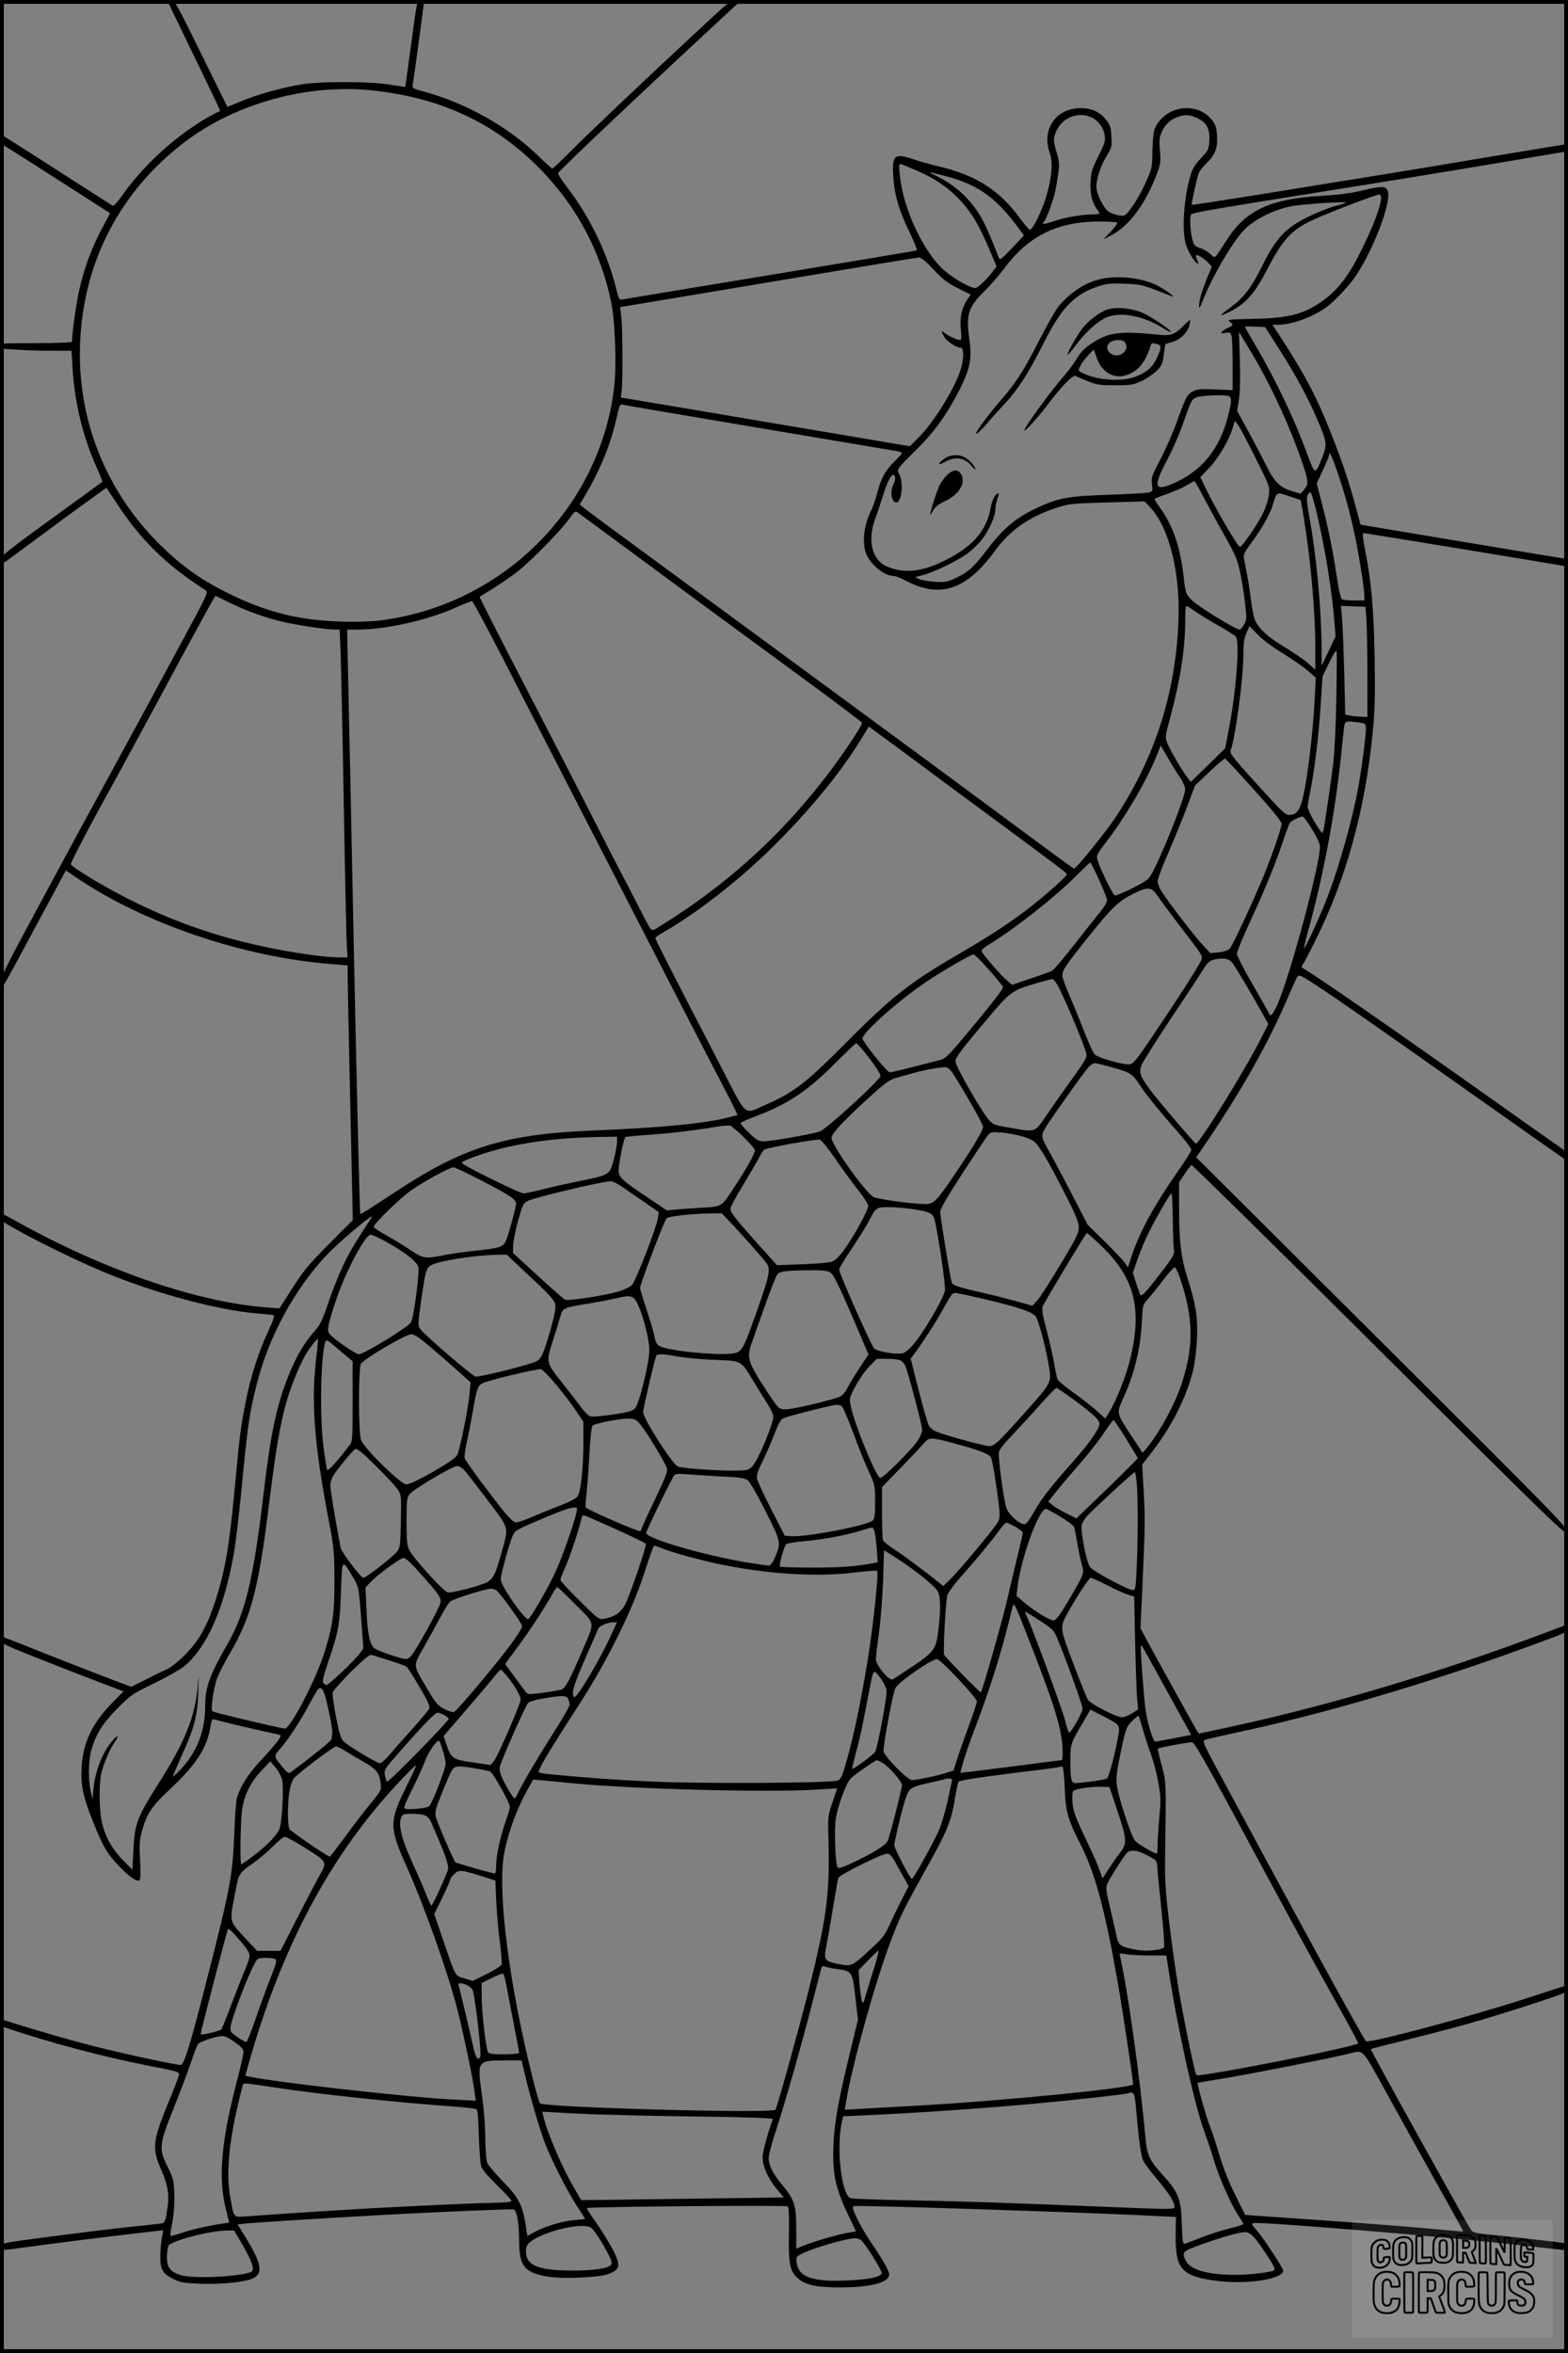 <?xml version="1.0" encoding="UTF-8"?>
<svg xmlns="http://www.w3.org/2000/svg" version="1.0" width="1024pt" height="1536pt" viewBox="0 0 1024 1536" preserveAspectRatio="xMidYMid meet">
  <rect x="0" y="0" width="1024" height="1536" fill="#808080" stroke="none"/>
  <g transform="translate(0.00 0.00) scale(1)">
    <g transform="translate(0,1536) scale(0.1,-0.1)" fill="#000000" stroke="none">
      <path d="M1104 15332 c8 -16 41 -84 74 -153 33 -68 105 -218 161 -333 56 -115 100 -209 99 -210 -230 -109 -483 -328 -641 -553 -28 -41 -55 -70 -61 -66 -6 3 -105 67 -221 141 -212 137 -441 283 -482 308 -12 8 -25 14 -28 14 -12 0 -4 -58 9 -63 8 -3 169 -105 359 -227 l346 -222 -54 -101 c-69 -131 -117 -263 -149 -407 -20 -91 -46 -278 -46 -331 0 -5 -104 -9 -235 -9 -222 0 -235 -1 -235 -18 0 -17 12 -20 113 -25 61 -4 166 -7 233 -7 l121 0 7 -116 c13 -222 68 -448 158 -647 22 -49 38 -90 36 -92 -1 -2 -86 -63 -188 -137 -450 -326 -480 -350 -480 -381 0 -34 -23 -48 235 143 116 86 266 197 335 246 l125 90 73 -110 c132 -201 280 -355 474 -491 47 -33 93 -65 103 -70 16 -10 1 -42 -150 -320 -92 -171 -188 -348 -213 -395 -25 -47 -138 -254 -250 -460 -113 -206 -324 -595 -469 -865 -244 -453 -264 -493 -261 -533 3 -43 5 -40 147 224 80 148 176 326 213 395 l68 127 78 -53 c452 -302 1095 -517 1675 -560 l87 -7 0 -51 c0 -29 7 -403 17 -832 l17 -780 -155 -155 c-132 -133 -166 -174 -239 -288 l-85 -133 -80 6 c-451 33 -1059 241 -1626 556 -58 33 -109 59 -112 59 -4 0 -7 -11 -7 -24 0 -19 18 -33 103 -80 147 -83 400 -206 562 -274 336 -142 758 -256 1025 -277 47 -4 90 -8 97 -10 8 -3 -4 -39 -36 -107 -60 -127 -113 -290 -145 -451 -32 -158 -41 -226 -71 -550 -38 -411 -66 -569 -135 -777 -51 -152 -104 -244 -190 -331 -41 -41 -93 -83 -115 -93 -22 -10 -85 -40 -139 -68 l-99 -49 -126 47 c-69 26 -260 100 -424 165 -164 66 -300 119 -302 119 -3 0 -5 -10 -5 -23 0 -21 23 -33 243 -120 133 -53 315 -124 403 -157 l161 -61 -76 -77 c-127 -129 -189 -258 -198 -418 -7 -115 10 -198 78 -365 65 -160 88 -199 168 -282 68 -71 114 -103 132 -91 7 4 9 46 4 128 -6 98 -4 133 10 185 31 119 63 168 194 290 164 154 236 266 256 404 6 38 11 47 24 43 37 -11 223 -56 316 -76 55 -12 106 -23 113 -26 17 -5 -16 -48 -132 -174 -76 -82 -124 -158 -148 -234 -6 -17 -14 -123 -18 -236 -12 -280 -23 -343 -182 -965 -100 -394 -146 -545 -167 -545 -32 0 -373 73 -561 121 -156 39 -394 108 -598 173 -19 6 -22 4 -22 -17 0 -22 11 -27 148 -70 299 -95 615 -174 930 -233 69 -14 92 -22 92 -33 0 -9 -25 -77 -56 -151 -120 -290 -125 -330 -59 -479 44 -99 53 -167 35 -269 -10 -61 -15 -73 -33 -76 -12 -2 -110 -13 -217 -24 -107 -11 -340 -40 -517 -63 -318 -42 -323 -43 -323 -66 0 -13 5 -23 11 -23 6 0 126 16 267 35 196 27 757 95 786 95 2 0 0 -19 -6 -42 -5 -23 -10 -77 -11 -120 -2 -93 14 -120 89 -157 42 -21 67 -25 175 -29 133 -5 280 10 336 33 73 31 64 93 -36 258 l-59 96 42 5 c40 6 513 35 886 56 397 22 863 41 875 37 21 -9 35 -90 35 -202 0 -167 33 -209 184 -236 101 -17 338 -7 401 17 76 30 80 54 27 159 -24 45 -72 124 -108 175 -36 50 -64 93 -61 96 8 9 1302 20 1312 11 6 -5 9 -73 7 -177 -3 -194 5 -239 52 -286 49 -49 123 -66 275 -66 199 0 314 28 327 77 6 23 -28 85 -129 234 -27 41 -64 106 -83 145 -28 61 -30 72 -16 75 34 7 1567 -43 1979 -65 l122 -6 -1 -122 c-3 -223 41 -268 284 -297 194 -22 418 15 418 69 0 16 -130 214 -171 261 -36 40 -39 46 -21 49 60 9 1246 -89 1726 -143 170 -19 313 -35 317 -35 5 0 9 10 9 23 0 23 -4 24 -192 45 -106 13 -246 28 -310 34 -101 10 -120 14 -132 32 -41 64 -659 1177 -654 1180 2 2 116 31 253 65 321 80 472 123 783 223 233 76 252 84 252 105 0 13 -3 23 -6 23 -4 0 -117 -36 -253 -81 -384 -125 -1043 -301 -1061 -283 -22 24 -444 795 -987 1804 -72 135 -81 156 -65 162 9 4 104 26 211 49 561 119 1265 326 1906 562 249 91 250 91 253 120 l3 25 -153 -58 c-684 -257 -1393 -469 -2036 -609 l-223 -48 -14 21 c-13 22 -236 424 -320 579 l-47 88 11 237 c19 428 20 475 10 654 l-10 177 70 91 c124 160 219 350 262 522 12 49 22 134 26 208 6 143 -7 225 -63 400 -41 129 -54 236 -54 453 l0 169 36 54 c20 30 40 56 45 59 4 3 558 -542 1231 -1212 1152 -1148 1223 -1216 1227 -1188 3 28 -77 110 -1212 1240 l-1215 1210 65 95 c236 349 406 651 533 947 28 67 57 129 63 138 11 14 25 7 122 -56 156 -103 389 -265 1045 -729 316 -223 581 -410 588 -414 8 -5 12 1 12 21 0 23 -11 35 -58 68 -31 21 -210 148 -397 280 -675 479 -1174 825 -1271 881 -15 9 -16 14 -8 25 7 8 44 78 83 157 202 403 328 860 377 1375 13 135 15 237 11 477 -6 318 -20 481 -61 693 -17 89 -20 117 -10 117 10 0 1224 -199 1306 -214 24 -5 28 -2 28 19 0 14 -3 25 -7 26 -5 0 -309 51 -678 112 l-670 112 -31 115 c-42 158 -85 286 -161 480 -93 236 -167 377 -326 623 l-57 87 37 0 c86 0 215 46 307 109 54 36 157 145 201 211 121 183 236 491 207 555 -15 32 -38 32 -167 1 -68 -17 -155 -28 -270 -35 -333 -20 -491 -94 -616 -291 -82 -127 -72 -120 -106 -87 -17 15 -46 32 -66 38 -26 7 -38 17 -46 41 -16 44 -24 160 -13 177 9 13 132 34 872 152 424 67 1091 177 1335 219 127 22 236 40 243 40 6 0 12 11 12 25 0 14 -2 25 -5 25 -3 0 -218 -36 -478 -79 -259 -44 -629 -105 -822 -136 -192 -31 -529 -85 -749 -121 -219 -35 -401 -63 -403 -61 -4 5 33 174 46 208 5 13 26 40 46 59 59 56 78 102 73 180 -3 55 -9 74 -31 104 -100 130 -316 96 -378 -60 -6 -16 -12 -78 -13 -139 -1 -107 -2 -113 -45 -209 -24 -54 -64 -125 -89 -158 -45 -60 -46 -60 -86 -54 -23 4 -52 15 -66 24 -34 24 -80 117 -80 162 0 54 28 138 67 202 33 54 35 61 31 127 -3 60 -8 76 -34 108 -43 54 -96 78 -169 77 -161 -1 -255 -141 -199 -295 21 -58 13 -155 -21 -274 -28 -96 -90 -225 -109 -225 -6 0 -36 35 -66 76 -129 178 -281 277 -515 334 -66 16 -147 38 -179 50 -123 42 -141 28 -133 -103 7 -126 37 -230 106 -371 32 -66 53 -119 47 -121 -6 -2 -436 -74 -956 -160 -520 -85 -955 -158 -966 -160 -20 -4 -24 3 -43 82 -58 229 -174 466 -326 662 -31 40 -53 76 -50 81 16 27 612 589 1114 1053 l84 77 -35 0 c-32 0 -52 -15 -199 -152 -383 -355 -772 -724 -879 -832 -63 -64 -118 -116 -123 -116 -4 0 -40 32 -79 70 -200 199 -487 360 -770 435 -60 16 -67 20 -63 39 4 17 75 540 75 552 0 2 -10 4 -23 4 -23 0 -24 -5 -61 -282 -21 -156 -39 -284 -40 -285 -1 -1 -44 5 -96 14 -134 23 -472 23 -595 0 -135 -25 -269 -63 -375 -106 l-95 -39 -172 349 c-160 325 -173 349 -198 349 -25 0 -25 -1 -11 -28z m1334 -563 c417 -45 753 -194 1033 -457 269 -253 443 -561 519 -918 28 -129 38 -428 20 -570 -98 -789 -736 -1418 -1534 -1515 -60 -7 -161 -10 -260 -6 -272 9 -482 63 -731 187 -181 90 -302 178 -446 320 -351 350 -536 817 -516 1310 21 530 261 991 682 1312 336 255 806 384 1233 337z m4685 -173 c46 -19 83 -67 91 -117 6 -39 2 -53 -41 -138 -41 -83 -48 -105 -51 -167 -4 -76 8 -131 39 -176 11 -14 19 -29 19 -32 0 -3 -21 -6 -46 -6 -70 0 -179 -19 -255 -45 -65 -22 -82 -22 -59 1 13 13 58 134 70 190 6 25 15 79 21 119 9 65 7 82 -12 145 -18 61 -20 78 -10 110 30 102 139 156 234 116z m694 -6 c62 -28 85 -70 81 -147 -4 -59 -6 -64 -55 -116 -37 -39 -56 -69 -67 -108 -45 -148 -59 -361 -32 -453 15 -50 62 -126 78 -126 5 0 4 9 -2 19 -5 11 -10 25 -10 31 0 15 49 -12 79 -44 l25 -26 -32 -78 c-36 -89 -52 -146 -51 -182 0 -17 7 -6 23 35 59 152 187 373 265 458 68 73 196 138 316 161 76 14 365 33 355 23 -3 -3 -34 -13 -70 -22 -36 -9 -112 -39 -170 -67 -153 -74 -215 -139 -305 -320 -74 -149 -121 -210 -213 -278 -34 -24 -60 -46 -57 -48 2 -2 32 11 67 29 100 53 152 114 238 279 96 184 154 248 285 310 99 47 419 170 442 170 36 0 -10 -147 -112 -355 -83 -169 -150 -259 -248 -332 -129 -95 -228 -121 -483 -125 -135 -3 -152 -5 -135 -17 28 -18 26 -26 -9 -41 -16 -7 -34 -18 -40 -26 -10 -11 -5 -12 23 -7 32 5 34 3 41 -27 3 -18 6 -103 6 -190 l0 -157 -113 5 c-92 4 -119 2 -145 -12 -39 -20 -48 -37 -107 -201 -26 -72 -74 -181 -107 -244 -56 -105 -60 -118 -55 -161 6 -46 4 -48 -21 -55 -15 -4 -133 -10 -262 -15 -262 -8 -334 -22 -467 -85 -141 -66 -220 -133 -329 -276 -86 -113 -118 -142 -202 -182 -56 -26 -70 -29 -135 -25 -40 3 -85 10 -102 17 l-30 13 52 14 c76 20 230 95 293 142 30 23 70 61 89 85 47 59 91 155 91 200 0 21 7 53 14 72 8 19 11 35 7 35 -19 0 -42 -42 -51 -92 -25 -155 -124 -265 -323 -358 -143 -67 -256 -74 -363 -24 -90 43 -119 168 -69 305 15 41 38 109 51 152 24 80 52 137 66 137 17 0 19 -29 4 -59 -26 -50 -15 -121 18 -121 34 0 48 128 20 181 -19 37 -23 31 116 169 116 115 197 229 281 395 63 127 77 196 61 309 -25 172 -10 221 97 325 37 37 93 101 124 142 160 217 347 311 619 313 64 0 120 -3 124 -7 4 -4 -14 -30 -42 -59 l-49 -51 55 29 c116 61 221 203 296 401 23 61 25 77 19 150 -6 73 -4 88 15 128 23 47 54 75 105 93 45 16 75 14 122 -8z m-1829 -344 c121 -52 210 -114 287 -198 74 -82 116 -154 181 -304 l52 -123 -21 -28 c-40 -55 -101 -113 -118 -113 -39 0 -165 75 -223 134 -102 103 -200 291 -246 471 -22 89 -35 205 -22 205 5 0 55 -20 110 -44z m192 -37 c200 -52 319 -135 458 -320 l49 -66 -78 -83 c-75 -78 -79 -81 -88 -58 -82 212 -114 275 -185 360 -58 70 -138 130 -228 173 -57 27 -55 27 72 -6z m-83 -609 c61 -65 91 -88 158 -121 l84 -42 -24 -36 c-35 -54 -48 -114 -40 -193 5 -48 4 -68 -4 -68 -19 0 -84 30 -103 47 -22 20 -23 10 -1 -27 17 -29 79 -70 107 -70 21 0 22 -67 0 -141 -34 -117 -176 -347 -273 -443 l-59 -59 -754 127 c-414 70 -838 142 -943 159 l-190 32 5 45 c8 71 6 419 -3 485 l-7 60 962 161 c530 89 973 162 986 163 17 1 44 -20 99 -79z m2248 -505 c115 -180 194 -325 255 -467 67 -155 68 -168 35 -254 -49 -121 -44 -124 -114 64 -76 202 -187 435 -304 636 -48 81 -87 150 -87 153 0 2 30 3 66 1 l66 -3 83 -130z m-147 -80 c115 -198 236 -464 308 -679 40 -118 41 -136 11 -172 l-23 -27 -60 18 c-75 22 -115 63 -167 171 -22 43 -72 140 -113 215 l-75 137 12 73 c7 48 10 140 6 258 l-6 184 21 -34 c12 -19 50 -83 86 -144z m-174 -241 c21 -8 20 -35 -4 -130 -55 -216 -171 -359 -358 -440 -123 -54 -133 -22 -42 149 32 61 75 157 95 212 68 190 65 186 99 201 31 13 181 19 210 8z m-3064 -208 c476 -80 880 -148 898 -151 17 -3 32 -9 32 -13 0 -4 -21 -28 -46 -52 -61 -60 -89 -109 -114 -204 -11 -43 -30 -95 -40 -117 -45 -87 -60 -197 -38 -270 22 -76 118 -158 184 -159 12 0 46 -13 76 -29 225 -120 397 -64 584 191 100 137 223 223 397 281 89 29 101 30 337 37 l245 7 36 -38 c124 -132 198 -427 185 -744 -18 -468 -154 -892 -409 -1278 -67 -101 -258 -337 -273 -337 -4 0 -123 87 -266 193 -482 357 -851 629 -1373 1012 -446 328 -781 573 -1409 1035 -71 52 -141 105 -155 116 l-25 21 41 69 c90 153 158 318 194 472 27 118 26 115 52 109 12 -3 411 -71 887 -151z m3237 -191 c93 -185 95 -191 90 -244 -4 -33 -20 -83 -41 -126 -34 -68 -134 -215 -148 -215 -15 0 -160 249 -233 400 l-26 55 60 63 c61 65 128 180 152 261 l13 43 19 -23 c11 -13 62 -109 114 -214z m547 -125 c49 -149 84 -281 115 -440 25 -129 51 -299 51 -340 l0 -30 -67 0 c-38 0 -74 4 -80 8 -7 4 -21 68 -32 142 -26 173 -54 311 -97 479 l-35 135 40 87 c23 48 41 93 41 100 0 33 22 -16 64 -141z m-880 -143 c33 -61 88 -164 124 -227 36 -63 73 -133 82 -156 22 -51 45 -166 61 -303 11 -95 11 -106 -6 -137 -10 -19 -23 -34 -29 -34 -26 0 -275 153 -312 192 -41 42 -42 44 -54 152 -22 195 -69 332 -154 451 -20 27 -36 53 -36 57 0 3 35 18 78 32 42 15 100 39 127 56 28 16 52 29 55 29 3 1 32 -50 64 -112z m735 -95 c56 -238 101 -517 116 -717 l7 -90 -45 -95 -46 -95 0 115 c-2 253 -33 594 -77 837 -20 110 -23 146 -14 163 6 11 15 18 20 15 4 -3 22 -63 39 -133z m-169 105 l65 -22 17 -100 c46 -275 78 -622 78 -868 l0 -139 -47 42 c-26 23 -95 70 -154 106 -109 65 -171 122 -194 178 -7 17 -18 74 -25 126 -6 52 -18 131 -27 175 -8 44 -17 91 -20 105 -3 18 7 40 37 80 73 97 132 198 151 261 29 93 21 89 119 56z m-4359 -322 c156 -115 430 -317 609 -449 179 -131 466 -342 638 -468 171 -126 312 -233 312 -237 0 -17 -117 -194 -211 -318 -290 -385 -627 -698 -1024 -955 -55 -36 -110 -70 -122 -76 -20 -11 -25 -4 -103 151 -46 89 -97 189 -115 222 -18 33 -99 191 -180 350 -81 160 -282 550 -447 868 -165 319 -298 580 -296 581 2 1 38 24 81 50 42 26 113 74 157 107 90 68 297 279 350 356 29 42 38 49 51 39 8 -6 143 -105 300 -221z m-2589 -361 c104 -52 228 -99 343 -128 95 -24 303 -56 364 -56 l29 0 6 -142 c3 -79 13 -525 21 -993 8 -467 17 -885 20 -927 l5 -78 -47 0 c-129 0 -414 46 -637 102 -272 68 -527 165 -781 297 -151 78 -335 190 -342 209 -3 7 81 171 187 365 107 193 267 489 358 657 247 460 395 730 399 730 2 0 36 -16 75 -36z m1780 -329 c93 -182 343 -667 555 -1080 522 -1015 851 -1653 935 -1812 38 -73 67 -133 64 -133 -3 0 -31 -7 -62 -15 -149 -39 -440 -67 -884 -85 -561 -23 -832 -105 -1250 -376 -47 -30 -125 -82 -175 -114 -49 -32 -91 -57 -92 -56 -4 3 -23 816 -43 1761 -10 523 -22 1051 -24 1175 -3 124 -9 372 -12 553 l-7 327 66 0 c182 0 450 59 632 139 60 27 114 48 118 47 5 -1 85 -150 179 -331z m4685 177 c60 -34 116 -68 123 -77 29 -34 2 -375 -50 -632 l-19 -98 -112 -110 -112 -109 -22 28 c-33 41 -115 181 -132 226 -15 37 -14 44 21 172 64 240 96 444 96 624 0 50 3 93 6 97 3 3 25 -9 49 -27 23 -18 92 -60 152 -94z m977 26 c3 -50 6 -212 6 -360 l0 -268 -42 1 c-24 1 -56 4 -73 8 l-30 6 -6 265 c-4 146 -10 306 -14 355 l-8 90 80 -3 80 -3 7 -91z m-546 -213 c61 -38 135 -89 163 -114 l52 -45 -7 -135 c-14 -271 -58 -608 -92 -699 -17 -45 -38 -62 -78 -62 -20 0 -54 32 -159 148 -198 217 -228 254 -221 272 31 78 84 469 84 625 0 78 5 110 20 144 l20 44 53 -55 c30 -32 99 -83 165 -123z m349 -305 c-3 -169 -12 -348 -21 -420 -19 -148 -55 -395 -63 -429 -6 -23 -6 -23 -20 -5 -36 48 -83 137 -83 157 0 12 7 54 15 92 28 136 56 362 69 560 l13 200 44 90 c30 62 45 84 48 70 2 -11 1 -153 -2 -315z m147 -146 c45 -7 46 -7 46 -43 0 -44 -23 -226 -45 -355 -40 -229 -131 -554 -217 -770 -44 -112 -134 -306 -141 -306 -3 0 6 39 19 88 103 368 178 764 219 1142 8 80 18 169 21 198 6 58 6 58 98 46z m-2714 -386 c747 -551 803 -593 807 -604 4 -12 -146 -145 -267 -237 -129 -97 -250 -175 -422 -275 -335 -194 -452 -285 -762 -598 -253 -254 -332 -315 -510 -393 -156 -68 -118 -102 -313 276 -303 583 -413 800 -413 809 0 5 19 20 43 33 215 121 493 336 711 550 245 241 450 489 584 707 l56 91 56 -41 c31 -22 225 -165 430 -318z m1543 32 c21 -31 37 -67 37 -83 0 -31 -62 -201 -135 -372 -62 -144 -89 -196 -111 -216 -33 -29 -203 -111 -215 -104 -13 9 -96 176 -110 226 -11 35 -10 38 68 140 127 168 261 401 326 569 l17 44 43 -74 c23 -41 59 -100 80 -130z m486 -85 c115 -127 181 -208 181 -222 0 -24 -53 -179 -110 -322 -62 -155 -210 -474 -229 -494 -11 -11 -39 -20 -72 -24 l-55 -5 -54 59 c-63 67 -249 313 -274 360 -9 18 -16 42 -16 53 0 12 33 99 74 193 41 95 96 230 122 300 l48 129 94 89 c52 50 98 89 103 87 4 -2 89 -93 188 -203z m380 -259 c33 -53 51 -95 51 -115 0 -114 -190 -823 -273 -1017 -35 -81 -50 -97 -61 -67 -4 10 -53 96 -108 191 -55 95 -100 183 -100 196 0 13 38 108 86 210 98 211 168 383 217 531 18 55 38 106 43 114 12 15 63 40 83 41 6 0 34 -38 62 -84z m-1391 -330 c28 -62 52 -123 52 -134 0 -12 -22 -47 -48 -79 -27 -32 -102 -128 -169 -213 -66 -85 -131 -161 -144 -168 -13 -6 -77 -30 -142 -51 l-117 -40 -31 26 c-46 39 -169 181 -169 196 0 7 21 25 48 41 170 103 437 314 577 455 44 45 82 81 85 81 3 0 29 -51 58 -114z m377 -98 c16 -24 76 -105 134 -181 167 -218 164 -213 158 -239 -7 -27 -126 -213 -314 -493 -115 -170 -131 -190 -158 -193 -42 -4 -205 43 -226 65 -10 10 -42 81 -72 158 -30 77 -74 183 -96 235 -23 52 -43 107 -43 122 -1 33 22 68 166 247 152 191 198 236 286 281 102 53 129 52 165 -2z m-1095 -490 c49 -56 90 -106 90 -111 0 -15 -67 -102 -223 -289 -126 -152 -153 -179 -185 -187 -217 -56 -319 -81 -332 -81 -15 0 -164 183 -177 218 -12 31 232 249 415 372 109 73 292 179 309 180 7 0 53 -46 103 -102z m1587 48 c17 -19 136 -220 208 -351 l28 -50 -47 -92 c-105 -209 -409 -699 -427 -688 -15 10 -248 283 -296 348 -70 95 -78 119 -55 170 10 23 95 157 188 297 94 140 186 280 204 310 39 63 52 73 100 80 50 7 76 1 97 -24z m-1149 -133 c33 -47 180 -393 197 -463 5 -21 -11 -49 -92 -161 -54 -74 -129 -181 -167 -237 -81 -118 -68 -114 -245 -83 -98 16 -106 20 -135 53 -49 56 -216 349 -216 378 0 28 33 72 225 299 134 158 148 167 305 213 52 15 98 27 102 27 4 1 15 -11 26 -26z m-1261 -440 c66 -81 113 -150 113 -166 0 -26 -355 -350 -398 -364 -58 -18 -313 -63 -361 -63 -38 0 -49 6 -102 57 -33 31 -56 60 -52 64 5 4 55 26 113 48 203 78 328 163 510 346 69 69 128 125 131 125 4 0 25 -21 46 -47z m1631 -112 c113 -31 129 -42 177 -116 34 -55 146 -191 262 -322 40 -46 73 -90 73 -99 0 -9 -40 -73 -89 -142 -153 -220 -244 -385 -297 -541 l-28 -84 -20 29 c-11 16 -70 79 -131 139 l-112 110 -98 190 c-54 105 -118 225 -142 268 -68 121 -68 121 -32 181 47 75 247 356 277 389 14 15 33 27 41 27 9 0 62 -13 119 -29z m-1044 -40 c86 -135 196 -330 196 -346 0 -24 -59 -124 -174 -295 -126 -188 -148 -210 -201 -210 -86 0 -319 32 -342 47 -61 40 -273 340 -273 386 0 25 71 102 222 241 129 118 153 136 202 150 31 9 82 23 113 32 77 22 194 42 216 36 10 -3 29 -21 41 -41z m-1366 -415 c39 -39 72 -76 72 -84 0 -23 -51 -115 -133 -239 -90 -137 -76 -129 -232 -138 -55 -3 -125 -8 -155 -11 l-55 -5 -115 77 c-186 124 -200 138 -200 187 1 42 33 204 44 214 3 3 65 9 138 14 136 9 310 29 453 53 44 7 87 11 95 8 8 -3 48 -37 88 -76z m1807 9 c33 -8 71 -24 85 -34 33 -24 90 -118 202 -338 75 -146 93 -191 93 -225 0 -37 -16 -71 -120 -243 -66 -110 -134 -216 -151 -234 l-32 -35 -113 32 c-63 17 -166 43 -229 57 -142 32 -179 45 -185 64 -10 34 -75 430 -75 459 0 21 42 93 149 258 82 126 157 237 166 248 15 16 27 18 84 13 36 -3 93 -13 126 -22z m-2635 -30 c0 -49 -32 -180 -48 -198 -27 -30 -44 -36 -194 -66 -79 -16 -189 -41 -245 -55 -56 -14 -112 -26 -125 -26 -21 0 -315 143 -387 187 -23 15 -23 16 50 45 212 83 501 131 832 136 l117 2 0 -25z m1432 -129 c48 -70 115 -161 148 -202 33 -41 60 -85 60 -97 0 -27 -90 -191 -154 -281 -30 -43 -60 -73 -80 -81 -18 -7 -100 -15 -197 -18 l-165 -6 -134 149 c-142 160 -170 195 -170 221 0 9 36 77 81 150 44 73 92 155 105 180 13 26 28 50 34 54 22 14 346 72 365 65 11 -4 59 -64 107 -134z m-2309 -137 c181 -94 217 -118 217 -147 0 -23 -46 -193 -64 -237 -19 -46 -39 -52 -205 -70 -75 -8 -169 -21 -209 -30 -113 -23 -128 -21 -212 35 -41 28 -112 71 -157 96 -46 25 -83 50 -83 55 0 20 175 190 246 239 87 61 251 150 276 150 9 0 95 -41 191 -91z m903 -32 c27 -18 93 -64 148 -101 l98 -69 -6 -41 c-11 -64 -143 -406 -168 -433 -12 -13 -49 -32 -83 -42 -89 -28 -333 -65 -355 -55 -10 5 -91 76 -179 157 l-161 148 1 47 c0 26 15 99 32 162 31 110 34 116 67 132 48 23 476 124 536 127 12 1 44 -14 70 -32z m3603 -219 c1 -95 5 -183 7 -195 7 -28 -5 -49 -97 -168 -83 -108 -114 -141 -122 -128 -2 4 -14 39 -27 76 l-22 68 32 92 c17 50 50 127 72 171 49 99 140 256 149 256 3 0 7 -78 8 -172z m-1713 71 c117 -16 146 -28 156 -66 25 -97 76 -445 69 -470 -21 -71 -144 -279 -210 -354 -22 -26 -51 -49 -65 -53 -41 -10 -167 11 -187 31 -20 20 -229 491 -229 516 0 8 38 71 85 140 46 69 96 150 111 179 42 84 48 88 125 88 37 0 102 -5 145 -11z m-1192 -72 c70 -72 238 -261 254 -286 25 -37 16 -79 -60 -295 -86 -244 -98 -269 -138 -286 -62 -26 -451 9 -506 45 -14 9 -25 29 -29 57 -4 24 -27 102 -51 174 -24 73 -44 139 -44 147 0 23 158 440 173 454 13 13 155 29 281 32 l79 1 41 -43z m-2337 0 c-105 -160 -135 -212 -177 -299 -27 -57 -70 -166 -96 -242 -41 -121 -54 -147 -95 -192 -62 -69 -119 -167 -167 -289 -77 -194 -115 -377 -162 -775 -66 -555 -118 -770 -236 -975 -117 -204 -144 -279 -144 -405 -1 -158 -51 -291 -155 -405 -30 -33 -54 -56 -55 -50 0 5 27 68 59 140 81 177 102 260 106 415 3 123 3 124 -4 30 -16 -193 -85 -364 -251 -625 -144 -227 -160 -268 -169 -440 l-6 -130 -60 60 c-72 72 -121 160 -140 252 -18 82 -19 242 -4 315 13 60 57 163 90 209 33 47 15 45 -24 -3 -66 -82 -111 -206 -119 -333 l-3 -40 -13 53 c-16 71 -15 195 3 262 28 104 74 179 171 277 86 87 98 95 237 163 80 39 168 88 195 109 152 121 269 385 331 753 11 62 31 235 46 383 41 430 53 518 101 706 77 311 248 625 459 848 72 76 275 249 294 251 2 0 -4 -10 -12 -23z m4774 -169 c215 -205 268 -403 194 -723 -28 -121 -93 -286 -146 -372 l-21 -33 -53 48 c-29 27 -98 81 -153 120 -55 39 -103 79 -106 89 -4 10 -14 56 -22 103 -8 47 -30 144 -49 217 -26 95 -33 138 -26 155 5 12 65 115 133 228 154 254 152 250 158 250 3 0 44 -37 91 -82z m-4684 34 c133 -73 209 -131 224 -171 11 -29 -27 -323 -47 -363 -16 -30 -306 -208 -341 -208 -21 0 -164 99 -192 133 -17 22 -10 59 40 210 65 195 193 437 230 437 9 0 47 -17 86 -38z m957 -238 c127 -118 156 -151 162 -179 4 -25 -4 -70 -29 -159 -45 -156 -60 -191 -89 -210 -32 -21 -378 -108 -403 -102 -24 7 -330 269 -358 307 -19 26 -19 28 3 185 28 203 34 222 74 239 69 29 280 61 423 64 l62 1 155 -146z m4243 -10 c86 -251 90 -437 14 -675 -45 -140 -143 -322 -234 -434 l-25 -29 -69 104 c-105 160 -103 154 -55 258 69 151 111 321 119 496 6 109 6 110 43 150 20 23 65 78 99 124 35 46 68 81 74 79 6 -2 21 -34 34 -73z m-2288 42 c25 -14 58 -81 187 -384 l66 -154 -55 -82 c-30 -46 -67 -106 -81 -133 -16 -32 -35 -54 -53 -61 -58 -24 -306 -82 -348 -82 -42 0 -47 3 -79 47 -19 27 -63 93 -97 147 -72 117 -81 154 -51 236 10 30 50 141 87 245 37 105 74 198 82 207 17 19 54 24 208 26 75 1 118 -3 134 -12z m990 -172 c233 -54 332 -87 354 -117 20 -26 66 -200 88 -331 16 -97 12 -106 -121 -256 -213 -239 -235 -260 -270 -260 -31 0 -286 70 -347 95 -17 7 -38 24 -46 37 -8 12 -38 117 -67 231 l-53 208 24 32 c59 80 130 189 174 267 70 125 74 130 92 130 9 0 87 -16 172 -36z m-2266 -2 c39 -43 97 -245 97 -337 0 -84 -66 -352 -94 -380 -16 -16 -48 -25 -144 -39 -67 -10 -133 -15 -145 -12 -13 3 -38 27 -57 53 -19 26 -76 100 -127 164 -109 137 -109 134 -59 288 19 58 39 125 46 149 14 53 20 56 180 82 69 11 150 27 180 34 77 19 104 19 123 -2z m-1323 -323 c58 -49 138 -120 179 -156 l74 -67 -6 -70 c-8 -94 -63 -370 -82 -406 -17 -34 -290 -190 -332 -190 -35 0 -276 236 -295 289 -18 50 -18 467 -1 498 19 32 292 193 328 193 23 0 53 -21 135 -91z m-755 -64 c-34 -288 -13 -566 81 -1055 35 -182 37 -208 38 -390 1 -222 -12 -313 -69 -488 -58 -179 -221 -489 -255 -486 -39 4 -465 105 -473 113 -13 13 9 161 33 222 12 29 46 96 76 147 145 246 193 428 264 1007 42 339 71 507 114 655 27 94 84 232 122 297 26 45 74 106 80 101 2 -2 -3 -58 -11 -123z m209 3 l29 -24 0 -261 c0 -242 -1 -263 -19 -286 -85 -111 -143 -174 -148 -162 -3 8 -13 70 -22 137 -28 202 -20 617 12 702 5 12 19 4 62 -33 32 -27 70 -60 86 -73z m2156 6 c47 -8 154 -18 238 -21 179 -7 170 -2 254 -142 29 -47 69 -113 90 -145 21 -33 38 -69 38 -82 0 -52 -99 -286 -137 -326 -26 -27 -30 -28 -137 -28 -109 0 -314 15 -348 26 -34 10 -228 314 -228 356 0 22 67 311 85 366 6 16 42 15 145 -4z m1450 -24 c11 -6 24 -20 30 -31 16 -29 111 -388 112 -421 1 -15 -12 -47 -27 -70 -40 -61 -231 -251 -247 -246 -27 8 -166 346 -191 465 -11 54 -11 56 28 131 22 42 62 101 90 130 l51 52 68 0 c37 0 76 -5 86 -10z m-2248 -159 c44 -53 102 -129 129 -169 l49 -74 0 -128 c0 -172 -17 -328 -38 -358 -11 -15 -54 -37 -117 -61 -55 -21 -138 -55 -184 -75 -46 -20 -93 -36 -105 -34 -11 2 -42 30 -69 63 -93 115 -256 335 -262 355 -4 11 3 60 14 108 11 48 29 143 41 211 23 135 30 155 61 171 34 19 362 97 382 92 11 -3 55 -48 99 -101z m3379 -97 c130 -96 169 -132 169 -160 0 -30 -64 -122 -162 -233 -161 -182 -214 -250 -262 -335 -33 -59 -54 -86 -66 -86 -33 0 -102 62 -117 105 -19 52 -57 339 -49 368 3 12 25 42 48 67 102 109 168 181 241 263 43 48 82 87 86 87 4 0 55 -34 112 -76z m-1514 -42 c7 -4 39 -80 72 -167 32 -88 78 -203 102 -255 43 -93 44 -97 44 -202 0 -83 -3 -111 -15 -123 -33 -33 -439 -111 -535 -103 l-40 3 -87 170 c-48 94 -90 184 -94 201 -4 24 3 49 34 110 21 43 56 123 77 177 26 68 44 102 59 108 31 15 317 87 346 88 14 0 31 -3 37 -7z m-1315 -121 c37 -43 154 -235 171 -280 9 -25 2 -46 -76 -210 -48 -100 -87 -185 -87 -191 0 -5 -5 -12 -10 -15 -10 -6 -346 140 -355 155 -3 4 0 43 5 86 5 44 14 159 19 258 5 102 14 183 20 189 15 15 165 45 228 46 48 1 54 -2 85 -38z m3172 -93 c42 -67 76 -124 76 -127 0 -3 -90 -93 -200 -200 l-201 -193 -62 31 c-34 17 -75 41 -92 54 l-29 25 42 53 c23 30 91 110 150 178 60 67 135 163 168 212 32 48 62 89 66 89 4 0 41 -55 82 -122z m-1145 -24 c173 -46 250 -74 262 -97 6 -11 20 -79 30 -151 32 -215 33 -239 16 -272 -19 -36 -259 -325 -316 -378 l-41 -40 -24 20 c-93 75 -234 180 -293 218 -39 25 -73 53 -77 62 -3 8 -6 90 -6 181 l0 166 128 131 c70 72 137 143 149 159 29 34 49 34 172 1z m-3608 -312 c19 -30 20 -45 17 -201 -3 -153 -5 -172 -24 -198 -24 -33 -203 -173 -221 -173 -16 0 -142 167 -148 194 -36 190 -69 388 -68 413 1 17 10 44 19 60 31 48 126 163 143 173 13 7 41 -16 139 -113 68 -67 132 -137 143 -155z m431 131 c14 -16 83 -104 153 -197 146 -194 139 -166 86 -356 -34 -123 -48 -151 -84 -175 -35 -23 -238 -77 -264 -70 -26 6 -219 218 -248 273 -17 32 -20 56 -20 189 0 137 2 154 20 179 24 32 280 184 311 184 11 0 32 -12 46 -27z m4391 -80 c9 -88 9 -379 0 -560 -6 -130 -8 -143 -25 -143 -30 0 -260 123 -280 150 -22 30 -63 240 -54 276 3 12 18 37 33 55 33 38 305 289 314 289 3 0 9 -30 12 -67z m-2697 38 c95 -4 137 -10 155 -22 15 -10 59 -86 118 -203 103 -205 103 -205 61 -305 -14 -31 -29 -51 -39 -51 -9 0 -72 9 -140 20 -281 46 -661 157 -661 193 0 15 166 355 183 376 9 11 30 12 102 6 49 -4 149 -10 221 -14z m-961 -233 c-16 -76 -98 -306 -140 -395 -50 -107 -164 -303 -176 -303 -27 0 -179 220 -179 259 0 30 50 216 75 279 16 38 22 43 138 93 162 70 237 98 265 98 21 1 23 -2 17 -31z m3160 -29 c46 -28 86 -58 89 -65 3 -8 13 -56 21 -107 9 -50 22 -114 30 -140 17 -58 18 -56 -88 -237 -49 -83 -80 -126 -93 -128 -24 -3 -127 59 -195 117 l-51 44 6 51 c23 196 140 516 187 516 6 0 48 -23 94 -51z m-2900 -83 c104 -47 191 -89 193 -94 5 -16 -107 -344 -136 -397 -29 -53 -70 -81 -137 -92 -35 -6 -39 -2 -160 118 -69 67 -125 128 -125 135 0 7 13 42 29 77 30 67 93 255 106 315 5 25 11 33 23 29 10 -3 102 -44 207 -91z m2606 17 c27 -16 49 -32 49 -37 0 -4 -15 -72 -34 -150 -19 -77 -52 -217 -74 -311 -34 -143 -157 -573 -166 -583 -5 -4 -229 226 -240 245 -8 15 8 324 20 387 4 16 38 65 78 110 112 126 219 256 260 314 21 28 42 52 48 52 6 0 32 -12 59 -27z m-923 -20 c5 -10 13 -61 17 -115 l7 -96 -29 -6 c-105 -21 -224 -30 -401 -29 -111 0 -205 3 -208 6 -9 9 27 135 41 147 7 6 63 15 125 20 121 11 268 39 365 69 76 24 73 24 83 4z m-1381 -122 c69 -27 251 -77 368 -101 317 -66 642 -86 888 -55 76 9 141 14 145 11 12 -12 -28 -382 -63 -594 -48 -283 -85 -461 -130 -625 -34 -122 -42 -140 -64 -150 -37 -17 -893 -22 -1211 -7 -222 10 -398 22 -662 47 -36 3 -71 9 -78 13 -13 8 52 119 262 443 181 279 346 612 426 859 31 98 60 178 64 178 4 0 29 -8 55 -19z m1583 -99 c111 -77 199 -152 215 -182 17 -34 19 -108 5 -235 -16 -140 -24 -153 -164 -249 -67 -45 -129 -85 -138 -89 -24 -9 -108 94 -108 131 0 15 9 92 20 172 11 80 23 234 27 342 l6 198 36 -22 c20 -12 65 -42 101 -66z m-3159 -70 c122 -137 133 -154 124 -189 -8 -36 -161 -311 -188 -340 -11 -13 -26 -23 -33 -23 -33 0 -192 54 -211 72 -30 28 -44 99 -50 259 l-6 136 29 31 c45 50 197 161 219 162 14 0 52 -35 116 -108z m-447 -16 c39 -64 40 -69 57 -303 l12 -163 -24 -34 c-29 -41 -203 -206 -217 -206 -5 0 -14 6 -20 13 -8 10 0 47 33 143 65 189 75 245 82 457 7 214 6 213 77 93z m4928 -55 c52 -27 114 -55 135 -61 l40 -12 6 -302 c4 -165 10 -331 13 -367 l7 -67 -39 -26 c-21 -14 -52 -26 -67 -26 -37 0 -204 86 -222 114 -8 11 -50 117 -95 235 -90 238 -90 237 -38 331 64 115 140 230 151 230 7 0 56 -22 109 -49z m-3473 -126 c132 -133 128 -104 44 -300 -80 -188 -111 -245 -136 -254 -12 -4 -67 -14 -121 -21 -95 -12 -100 -12 -113 6 -8 10 -41 54 -73 98 -33 43 -60 81 -60 83 0 3 31 46 69 96 80 107 178 255 228 344 19 35 38 63 42 63 4 0 58 -52 120 -115z m-517 93 c32 -27 168 -216 168 -234 0 -11 -39 -72 -87 -136 -108 -142 -340 -417 -358 -424 -7 -3 -35 6 -62 19 -43 22 -56 37 -112 131 -96 162 -95 146 -26 268 32 56 80 144 107 194 26 50 57 99 67 109 20 17 227 83 267 84 11 1 27 -5 36 -11z m3503 -388 c153 -394 194 -536 195 -672 0 -27 -3 -48 -7 -48 -5 0 -127 -16 -273 -35 -146 -18 -293 -37 -327 -41 l-62 -7 19 69 c10 38 44 137 76 219 99 262 168 480 224 705 11 47 23 92 26 100 8 19 16 0 129 -290z m22 206 c108 -70 114 -76 135 -125 51 -119 168 -442 168 -465 0 -25 -74 -156 -88 -156 -4 0 -15 33 -25 74 -16 67 -196 557 -245 670 -12 25 -19 46 -17 46 2 0 34 -20 72 -44z m-2773 -103 c-80 -176 -233 -431 -246 -411 -17 28 -4 72 73 249 44 101 83 190 86 198 8 17 61 40 95 41 l27 0 -35 -77z m3626 -370 l159 -288 -112 -22 c-62 -12 -117 -22 -123 -22 -13 -1 -50 119 -63 209 -9 56 -31 348 -31 404 0 11 3 17 6 14 3 -3 77 -136 164 -295z m-5076 197 c55 -16 105 -35 112 -41 7 -6 45 -65 84 -132 58 -98 69 -125 62 -142 -5 -11 -56 -72 -113 -135 -57 -63 -124 -139 -148 -168 -24 -28 -51 -52 -60 -52 -20 0 -207 113 -238 143 -17 17 -28 54 -49 159 -14 76 -24 148 -21 160 4 13 58 74 121 137 85 83 120 112 133 108 10 -3 63 -20 117 -37z m3714 -120 c67 -71 122 -137 122 -146 0 -9 -24 -82 -54 -163 -30 -80 -64 -178 -77 -218 l-22 -71 -51 -16 c-63 -20 -190 -46 -220 -46 -30 0 -186 159 -186 190 0 56 63 388 78 412 29 45 236 188 272 188 9 0 71 -58 138 -130z m-2944 15 c47 -57 86 -125 86 -149 0 -28 -147 -366 -173 -400 l-23 -28 -114 17 c-132 18 -144 26 -174 116 l-19 56 154 179 c85 98 167 196 183 217 16 20 32 37 36 37 4 0 24 -20 44 -45z m2443 -19 c18 -27 33 -60 33 -75 0 -57 -60 -374 -75 -397 -13 -21 -145 -117 -151 -111 -1 1 11 49 26 107 26 91 41 165 101 478 6 31 15 52 22 49 6 -2 26 -25 44 -51z m-3648 -70 c14 -16 61 -227 61 -272 0 -18 -3 -40 -6 -49 -5 -13 -136 -118 -264 -213 -15 -11 -22 -7 -57 35 -57 70 -57 67 -11 120 51 59 131 181 188 288 61 113 66 119 89 91z m1601 -55 c5 -11 10 -28 10 -38 0 -11 -44 -89 -99 -174 -100 -157 -205 -334 -237 -401 -10 -21 -20 -38 -24 -38 -8 0 -66 97 -85 144 -10 23 -14 50 -10 65 11 46 166 395 183 413 10 11 50 23 102 31 123 21 147 20 160 -2z m3598 -196 c4 -39 -63 -316 -79 -325 -11 -8 -167 -30 -206 -30 -27 0 -33 23 -33 142 0 112 2 118 76 243 l55 95 92 -47 c82 -43 92 -51 95 -78z m-4408 90 c17 -9 30 -20 30 -25 0 -17 -395 -419 -403 -411 -4 4 -10 24 -14 44 -5 35 -1 41 108 164 151 172 221 243 237 243 7 0 26 -7 42 -15z m4564 -96 c13 -46 38 -122 55 -169 17 -47 38 -130 47 -185 15 -85 15 -116 5 -219 -6 -67 -11 -147 -11 -178 0 -32 -2 -58 -5 -58 -19 0 -126 64 -143 84 -29 38 -114 301 -120 373 -3 46 4 99 29 215 31 145 35 155 71 192 21 21 41 37 44 34 2 -3 15 -43 28 -89z m-4572 -137 c10 -31 18 -70 18 -86 0 -32 -85 -252 -106 -275 -8 -8 -42 -16 -88 -19 -63 -4 -76 -2 -76 10 0 8 25 64 55 124 30 60 67 141 81 179 24 64 80 142 93 130 3 -3 13 -31 23 -63z m5171 -427 c338 -628 500 -926 669 -1227 76 -136 138 -251 138 -256 0 -20 -1040 -225 -1057 -208 -10 10 -83 364 -118 573 -19 115 -47 314 -62 443 -23 199 -27 266 -24 440 7 464 7 456 -23 568 -16 57 -26 105 -24 107 6 7 202 43 223 42 15 -2 78 -111 278 -482z m-5812 427 c24 -15 79 -48 122 -72 85 -48 104 -72 113 -142 6 -42 4 -46 -69 -135 -41 -50 -116 -148 -166 -217 -51 -69 -95 -126 -97 -126 -14 0 -256 165 -264 181 -13 23 -13 167 0 244 5 33 18 71 28 85 21 29 260 210 277 210 6 0 31 -13 56 -28z m3508 -77 c40 -20 131 -123 131 -147 0 -25 -78 -333 -93 -365 -13 -28 -90 -77 -223 -140 -73 -34 -98 -42 -104 -33 -15 25 -23 242 -12 317 14 86 66 228 96 262 18 20 162 121 173 121 2 0 17 -7 32 -15z m-3918 -108 c14 -53 1 -293 -18 -331 -22 -44 -88 -111 -169 -171 -40 -30 -75 -55 -78 -55 -10 0 -6 269 4 349 13 100 55 187 127 262 l58 61 33 -38 c17 -21 37 -55 43 -77z m808 -59 c-108 -220 -107 -260 7 -514 121 -271 274 -705 334 -944 44 -179 96 -427 108 -519 l9 -64 -141 7 c-291 14 -1176 114 -1343 151 l-21 5 20 72 c216 768 534 1365 980 1841 61 65 112 116 115 114 2 -2 -28 -70 -68 -149z m456 128 c44 -7 87 -17 96 -20 19 -8 129 -206 129 -231 0 -10 -12 -50 -26 -89 -34 -95 -64 -229 -64 -293 0 -29 -3 -53 -8 -53 -13 0 -252 67 -258 73 -11 11 -116 253 -126 291 -10 38 -7 50 42 171 28 72 59 138 67 148 19 20 42 21 148 3z m3848 -123 c6 -161 20 -210 103 -372 93 -181 158 -419 239 -876 32 -178 105 -662 105 -691 0 -24 -842 -107 -1400 -139 -146 -8 -314 -17 -374 -21 l-109 -6 7 44 c30 193 149 638 249 933 79 231 111 302 258 565 160 286 181 336 209 512 7 42 16 81 20 88 4 7 129 27 321 51 173 21 321 40 329 43 8 2 20 4 26 5 7 1 13 -45 17 -136z m-738 35 c-2 -13 -16 -73 -29 -135 -14 -61 -38 -142 -54 -180 -34 -79 -167 -318 -177 -318 -11 0 -115 198 -115 220 0 11 18 92 39 179 30 119 46 165 63 183 17 16 51 29 123 44 55 12 102 23 104 25 2 2 15 4 28 4 19 0 22 -4 18 -22z m-2485 -8 c398 -39 1271 -62 1590 -43 80 5 146 9 147 9 0 -1 -13 -41 -30 -91 -30 -87 -31 -94 -27 -230 10 -365 -10 -521 -126 -985 -58 -233 -207 -771 -220 -792 -16 -26 -1508 14 -1538 42 -4 5 -23 68 -42 142 -155 613 -233 1203 -195 1469 21 137 88 321 168 458 l25 44 72 -6 c39 -4 118 -11 176 -17z m3567 -180 c63 -190 64 -212 19 -272 -19 -24 -52 -72 -75 -107 l-41 -63 -10 28 c-6 16 -15 43 -22 59 -6 17 -44 100 -84 185 -62 129 -75 167 -80 220 -3 36 -1 70 3 77 10 15 119 32 188 29 l50 -1 52 -155z m-4523 -30 c15 -5 33 -24 40 -42 88 -200 118 -282 112 -309 -6 -30 -101 -239 -109 -239 -3 0 -21 39 -40 88 -19 48 -61 143 -92 211 -62 136 -84 227 -66 274 10 25 14 27 70 27 33 0 71 -4 85 -10z m-796 -204 c161 -100 160 -98 110 -186 -17 -30 -82 -154 -144 -275 l-112 -220 -77 0 -76 0 -84 90 c-99 106 -97 98 -60 285 26 137 20 128 131 207 32 23 86 69 119 103 33 33 66 60 75 60 8 0 62 -29 118 -64z m5517 -59 c59 -31 60 -33 63 -77 1 -25 14 -151 27 -280 14 -129 21 -238 17 -242 -18 -18 -116 -28 -176 -17 -109 20 -123 29 -136 96 -6 32 -25 114 -41 182 -26 107 -29 128 -18 154 14 32 101 171 127 200 23 26 70 20 137 -16z m-1620 -94 l59 -106 -47 -91 c-25 -50 -61 -125 -80 -166 -30 -66 -46 -86 -136 -167 -109 -100 -110 -101 -204 -82 -82 17 -89 28 -71 114 8 39 28 152 44 252 17 100 32 188 35 195 7 19 284 157 316 157 23 1 33 -12 84 -106z m-2725 -42 l85 -27 6 -139 c4 -77 14 -198 24 -268 9 -70 14 -134 11 -142 -3 -8 -46 -35 -96 -60 l-92 -46 -54 16 c-64 19 -55 2 -140 250 l-58 170 52 107 c29 59 52 112 52 118 0 6 11 22 26 36 29 30 47 29 184 -15z m-1580 -422 c40 -46 60 -78 60 -95 0 -14 -14 -57 -31 -96 -17 -39 -57 -140 -89 -225 -32 -85 -61 -157 -64 -160 -11 -12 -136 -41 -136 -32 0 13 171 672 177 682 7 11 18 1 83 -74z m4137 -181 c-20 -62 -44 -140 -53 -173 -15 -53 -18 -57 -26 -36 -4 13 -11 63 -15 112 l-6 88 63 65 c35 37 65 64 68 62 2 -3 -12 -56 -31 -118z m1799 87 l111 0 12 -80 c57 -376 171 -894 236 -1070 18 -49 48 -137 65 -195 35 -114 111 -284 159 -356 17 -25 31 -48 31 -52 0 -4 -40 -17 -88 -28 -48 -12 -130 -38 -182 -58 -52 -21 -102 -40 -111 -42 -15 -5 -17 10 -21 128 -5 163 -21 206 -123 318 -92 102 -105 132 -116 259 -33 369 -115 956 -164 1169 -6 23 -5 24 37 15 24 -4 93 -8 154 -8z m-5708 -24 c11 -7 5 -32 -31 -122 -25 -63 -69 -183 -97 -266 -29 -84 -57 -153 -61 -153 -13 0 -82 45 -97 63 -16 19 -7 58 50 212 51 138 105 257 121 267 16 10 99 10 115 -1z m3676 -66 c90 -12 93 -17 112 -185 l17 -145 -47 -192 c-82 -338 -107 -476 -113 -624 -8 -198 13 -290 113 -493 19 -39 34 -71 34 -72 0 0 -21 -4 -46 -8 -54 -7 -240 -61 -301 -87 l-43 -18 0 132 c0 152 -12 189 -94 287 -58 69 -86 125 -86 173 0 21 21 99 46 175 58 175 169 565 240 842 30 118 57 221 59 227 3 9 11 10 28 4 13 -5 49 -12 81 -16z m-2167 -106 c8 -41 29 -153 48 -251 19 -97 35 -181 35 -187 0 -7 -34 -11 -99 -11 -78 0 -100 3 -105 15 -14 37 -39 250 -40 345 l-1 105 65 32 c36 18 69 31 75 29 5 -1 15 -36 22 -77z m-221 -29 c16 -32 59 -411 51 -434 -13 -33 -31 -10 -45 55 -14 69 -89 383 -98 411 -9 29 78 -1 92 -32z m-1553 -341 c44 -30 57 -46 57 -65 0 -14 -18 -94 -40 -177 -104 -398 -126 -637 -77 -839 l24 -97 -41 -6 c-99 -15 -202 -38 -268 -61 -39 -13 -73 -22 -75 -20 -2 2 3 44 13 92 10 58 15 122 12 184 -3 87 -7 102 -43 175 -60 120 -57 144 42 390 44 110 95 245 113 300 18 55 38 106 45 113 14 16 119 50 156 51 15 1 49 -15 82 -40z m7527 -341 c85 -155 232 -419 326 -587 95 -168 171 -307 170 -308 0 -1 -120 9 -266 23 -146 13 -434 35 -640 49 -206 14 -408 28 -447 31 l-72 6 -65 131 c-41 82 -79 180 -102 257 -20 69 -47 150 -59 181 -24 55 -90 289 -83 293 2 1 80 14 173 29 171 28 712 135 815 161 98 25 79 44 250 -266z m-5626 105 c33 -137 86 -318 123 -418 37 -101 146 -317 209 -413 30 -45 54 -84 54 -86 0 -2 -33 -6 -72 -9 -79 -7 -195 -42 -262 -80 l-42 -23 -11 71 c-22 133 -46 180 -149 285 -51 52 -97 108 -103 123 -6 16 -11 88 -12 160 0 81 -9 193 -23 289 -30 214 -28 217 144 218 l116 0 28 -117z m-1624 -62 c291 -44 786 -96 1140 -121 85 -6 159 -15 164 -20 5 -5 11 -82 13 -172 3 -90 9 -179 15 -198 7 -23 43 -65 104 -125 52 -50 94 -96 94 -102 0 -7 -36 -11 -97 -12 -121 -2 -451 -17 -813 -36 -239 -14 -423 -25 -806 -52 -106 -7 -94 -19 -120 122 -28 150 -11 348 52 615 14 58 27 111 30 119 5 15 -4 16 224 -18z m5604 -88 c3 -32 13 -124 20 -205 9 -88 21 -160 31 -181 9 -19 50 -74 91 -122 74 -87 114 -150 114 -180 0 -19 -14 -19 -470 0 -644 26 -911 35 -1270 42 -195 3 -364 9 -376 14 -59 21 -94 327 -56 499 l8 35 174 8 c279 12 772 46 1060 73 276 25 608 62 625 69 35 13 42 4 49 -52z m-2891 -99 c378 -5 527 -10 524 -18 -29 -75 -67 -215 -67 -246 0 -60 34 -138 89 -205 l50 -60 -467 -6 c-257 -4 -555 -7 -662 -9 l-195 -2 -37 64 c-85 142 -182 368 -211 488 l-6 25 227 -12 c125 -7 465 -15 755 -19z m-662 -727 c20 -15 77 -103 113 -175 21 -41 24 -57 16 -67 -20 -24 -120 -38 -263 -37 -215 2 -292 34 -292 124 0 31 6 45 25 61 88 72 349 134 401 94z m-2293 -84 c85 -145 101 -196 65 -207 -104 -31 -372 -41 -452 -18 -68 21 -91 50 -91 117 0 31 5 65 10 75 17 32 267 98 376 99 l52 1 40 -67z m6619 25 c17 -18 57 -73 88 -121 44 -67 55 -91 45 -97 -23 -14 -158 -30 -253 -30 -175 0 -292 32 -321 89 -31 60 -26 65 101 110 132 47 246 80 284 80 16 1 36 -11 56 -31z m-2565 -20 c27 -21 139 -200 136 -217 -5 -25 -85 -42 -233 -48 -220 -9 -310 23 -322 115 -5 39 -4 41 33 60 75 37 286 99 345 101 14 1 32 -5 41 -11z"></path>
      <path d="M7170 13534 c-96 -26 -197 -96 -264 -184 -19 -26 -73 -121 -119 -211 -99 -195 -151 -277 -250 -390 -94 -109 -184 -233 -158 -219 11 5 42 36 68 67 26 31 78 89 114 127 91 99 152 194 252 391 119 237 203 324 357 375 55 19 81 21 175 18 113 -5 107 -3 310 -83 33 -13 -46 45 -97 71 -105 53 -270 70 -388 38z"></path>
      <path d="M7234 13340 c-52 -16 -126 -72 -166 -125 -41 -54 -102 -164 -96 -171 2 -2 25 25 51 59 57 78 131 148 188 178 89 47 239 24 373 -56 32 -20 60 -34 62 -32 8 8 -113 91 -176 121 -70 33 -174 45 -236 26z"></path>
      <path d="M7729 13234 c-53 -56 -83 -67 -153 -60 -264 27 -333 18 -444 -54 -47 -30 -72 -55 -100 -101 -20 -34 -58 -85 -83 -113 -82 -92 -259 -334 -259 -354 0 -15 88 81 153 168 84 112 163 194 180 186 137 -60 139 -61 257 -61 105 0 120 2 176 28 34 16 78 46 99 67 32 33 38 46 45 105 5 36 10 68 12 69 1 1 22 8 45 14 51 15 95 57 110 106 6 20 8 36 4 36 -4 0 -23 -16 -42 -36z m-379 -113 c30 -57 -53 -109 -102 -64 -39 35 -8 83 53 83 28 0 41 -5 49 -19z m208 -7 c28 -8 28 -26 -2 -89 -28 -62 -68 -97 -141 -124 -92 -35 -254 -23 -347 25 -28 14 -28 15 -12 47 9 18 32 49 52 69 l35 37 18 -52 c34 -99 117 -146 203 -113 74 28 118 85 152 194 4 14 9 14 42 6z"></path>
      <path d="M6170 12368 c-50 -34 -48 -52 2 -23 68 39 130 28 177 -31 12 -15 21 -22 21 -17 0 18 -41 63 -70 78 -41 21 -92 18 -130 -7z"></path>
      <path d="M6190 12264 c-17 -15 -40 -45 -52 -68 -20 -38 -70 -196 -62 -196 2 0 10 13 19 29 10 21 35 40 79 61 91 43 137 122 102 175 -21 32 -47 32 -86 -1z"></path>
    </g>
  </g>
  <rect x="0.0" y="0.0" width="1024.0" height="1536.0" fill="none" stroke="black" stroke-width="5"></rect>
  <g transform="translate(882.93 1449.20) scale(0.128)" opacity="1.0">
    <rect x="0" y="0" width="1024.0" height="600.0" fill="white" fill-opacity="0.1"></rect>
    <g transform="translate(0,650) scale(0.1,-0.1)" stroke="none">
      <path fill="none" stroke="#000000" stroke-width="100" d="M4491 5720 c-164 -43 -269 -147 -319 -315 -19 -65 -29 -577 -13 -693 25 -190 116 -310 276 -367 63 -23 284 -32 370 -16 122 22 249 110 294 205 51 104 56 150 56 496 0 341 -4 385 -48 478 -46 100 -156 184 -282 217 -83 21 -241 19 -334 -5z m270 -273 c19 -12 43 -40 54 -62 18 -37 20 -64 23 -320 5 -339 -1 -384 -56 -436 -87 -82 -235 -56 -289 51 -22 43 -23 53 -23 335 0 314 7 370 52 412 34 32 66 42 139 42 53 1 73 -4 100 -22z"></path>
      <path fill="none" stroke="#000000" stroke-width="100" d="M5367 5723 c-4 -3 -7 -311 -7 -683 0 -618 1 -679 17 -691 12 -10 51 -14 152 -14 l136 0 3 248 2 248 67 -3 67 -3 34 -85 c18 -47 58 -152 89 -235 30 -82 63 -158 73 -168 14 -15 40 -19 165 -24 l148 -6 -5 34 c-4 19 -49 143 -102 276 -53 133 -96 246 -96 251 0 6 15 19 33 31 53 33 104 92 134 156 27 57 28 67 27 195 0 115 -4 144 -23 193 -31 80 -76 135 -148 183 -83 56 -166 82 -303 94 -129 11 -453 14 -463 3z m541 -300 c55 -27 77 -73 77 -163 0 -61 -4 -82 -23 -111 -34 -55 -73 -69 -191 -69 l-101 0 0 187 0 186 101 -6 c66 -4 114 -12 137 -24z"></path>
      <path fill="none" stroke="#000000" stroke-width="100" d="M6514 5685 c-4 -9 -5 -320 -2 -690 3 -511 7 -678 16 -687 19 -19 273 -30 291 -13 11 11 13 126 12 675 -1 364 -6 672 -11 685 -11 28 -27 31 -187 40 -99 6 -114 5 -119 -10z"></path>
      <path fill="none" stroke="#000000" stroke-width="100" d="M3355 5683 c-27 -3 -55 -9 -62 -15 -10 -8 -13 -150 -13 -683 0 -592 2 -674 15 -685 12 -10 52 -11 173 -6 362 15 578 29 590 38 8 7 12 46 12 129 0 108 -2 119 -20 129 -11 6 -24 9 -28 7 -4 -3 -103 -8 -221 -12 l-214 -7 5 545 c4 384 2 549 -5 556 -11 11 -120 12 -232 4z"></path>
      <path fill="none" stroke="#000000" stroke-width="100" d="M7067 5654 c-4 -4 -7 -310 -7 -680 0 -625 1 -673 18 -692 15 -18 31 -21 152 -24 l134 -3 -3 400 c-2 277 1 397 8 390 11 -11 153 -311 251 -530 96 -215 128 -281 142 -292 7 -6 82 -14 165 -17 l153 -7 11 28 c14 34 3 1333 -11 1347 -5 5 -70 11 -144 14 l-136 5 -1 -54 c-1 -30 -5 -200 -8 -379 l-6 -325 -73 150 c-40 83 -123 256 -184 385 -61 129 -117 242 -125 252 -11 12 -40 18 -121 22 -59 4 -130 9 -157 12 -28 3 -54 2 -58 -2z"></path>
      <path fill="none" stroke="#000000" stroke-width="100" d="M2507 5614 c-220 -49 -342 -159 -394 -357 -24 -91 -24 -641 0 -740 57 -233 232 -339 510 -310 56 6 127 21 158 33 76 29 187 114 226 174 64 95 67 114 71 505 2 232 -1 371 -8 404 -27 126 -116 235 -228 278 -74 29 -236 35 -335 13z m191 -281 c15 -11 36 -35 47 -54 19 -32 20 -52 20 -349 0 -309 0 -316 -23 -362 -31 -62 -75 -89 -155 -95 -53 -4 -67 -2 -97 19 -19 13 -44 41 -55 63 -19 37 -20 60 -20 350 0 337 2 351 60 405 54 51 169 63 223 23z"></path>
      <path fill="none" stroke="#000000" stroke-width="100" d="M8568 5491 c-133 -43 -219 -134 -262 -280 -13 -45 -16 -107 -16 -343 0 -320 9 -395 60 -506 73 -156 258 -255 506 -269 191 -11 324 47 376 165 19 42 22 70 26 288 4 209 3 242 -11 256 -19 18 -186 38 -347 41 l-105 2 -3 -95 c-1 -52 2 -102 7 -109 6 -10 33 -16 75 -19 l66 -4 0 -105 c0 -98 -1 -105 -26 -130 -23 -23 -31 -25 -99 -21 -64 3 -79 7 -112 34 -21 16 -49 52 -63 80 -25 49 -25 51 -25 324 0 303 6 348 56 402 28 29 32 30 99 26 105 -6 152 -50 167 -158 8 -53 9 -54 48 -62 22 -5 90 -10 150 -11 l110 -2 3 43 c4 52 -30 180 -66 245 -53 99 -179 183 -317 212 -96 20 -226 18 -297 -4z"></path>
      <path fill="none" stroke="#000000" stroke-width="100" d="M1390 5484 c-203 -45 -359 -207 -390 -404 -13 -83 -13 -616 0 -694 20 -123 100 -235 203 -281 98 -45 271 -51 387 -13 211 67 340 238 340 451 0 54 -3 69 -17 74 -24 9 -264 -15 -280 -28 -7 -7 -13 -31 -13 -60 0 -56 -13 -95 -43 -128 -31 -34 -95 -61 -144 -61 -35 0 -48 6 -77 35 -52 52 -58 99 -54 423 3 257 5 280 24 323 42 89 120 132 202 109 53 -14 72 -42 81 -120 11 -90 15 -92 150 -79 62 6 125 15 138 20 25 9 25 10 21 107 -3 82 -9 106 -33 155 -33 68 -97 130 -163 160 -60 27 -235 33 -332 11z"></path>
      <path fill="none" stroke="#000000" stroke-width="100" d="M1600 3845 c-239 -44 -424 -235 -476 -495 -22 -109 -33 -831 -15 -1000 31 -300 174 -492 425 -572 45 -15 100 -21 211 -25 181 -6 263 8 380 66 147 73 214 152 266 311 26 78 32 117 37 219 4 98 2 125 -9 132 -22 14 -393 11 -407 -3 -7 -7 -12 -39 -12 -73 0 -169 -84 -275 -217 -275 -68 0 -110 18 -150 64 -65 73 -68 99 -68 606 0 446 1 456 22 515 78 208 337 201 392 -11 6 -23 13 -75 16 -115 3 -41 10 -78 15 -83 10 -10 289 -10 357 0 63 9 67 18 60 147 -12 210 -62 331 -181 445 -86 82 -165 123 -280 146 -94 19 -261 20 -366 1z"></path>
      <path fill="none" stroke="#000000" stroke-width="100" d="M5376 3840 c-151 -39 -268 -118 -350 -237 -106 -157 -118 -245 -114 -863 4 -463 5 -477 27 -550 33 -106 72 -178 131 -243 123 -135 290 -197 526 -197 326 0 528 127 610 384 34 106 48 339 20 349 -29 12 -386 9 -400 -2 -7 -6 -16 -44 -20 -85 -17 -192 -81 -266 -226 -266 -93 1 -163 55 -197 152 -16 48 -18 92 -18 503 0 437 1 452 22 520 26 81 57 119 121 147 78 35 188 8 237 -56 30 -40 55 -133 55 -206 0 -92 6 -95 157 -92 70 1 161 5 201 8 87 8 88 9 78 158 -12 189 -62 314 -170 422 -76 76 -130 109 -241 144 -102 33 -337 38 -449 10z"></path>
      <path fill="none" stroke="#000000" stroke-width="100" d="M8441 3845 c-204 -45 -357 -196 -406 -402 -24 -99 -17 -331 13 -416 47 -137 141 -225 342 -323 334 -162 396 -203 438 -284 19 -37 23 -57 20 -116 -3 -59 -8 -77 -30 -107 -39 -50 -98 -70 -190 -65 -137 7 -187 57 -188 185 0 95 4 94 -223 86 -106 -3 -198 -10 -204 -16 -17 -13 -17 -107 1 -200 44 -226 196 -375 436 -423 103 -20 339 -15 435 10 199 53 340 189 391 377 21 78 28 222 15 311 -16 115 -56 191 -145 276 -85 81 -145 117 -386 235 -250 122 -298 173 -301 319 -3 109 52 167 164 175 115 8 183 -49 194 -164 3 -32 10 -64 16 -70 10 -14 340 -17 387 -4 24 7 25 9 22 92 -5 150 -54 269 -153 369 -69 70 -189 133 -297 155 -90 18 -265 18 -351 0z"></path>
      <path fill="none" stroke="#000000" stroke-width="100" d="M2710 3833 c-14 -2 -29 -9 -35 -14 -7 -7 -9 -354 -7 -1017 3 -910 5 -1008 20 -1019 20 -16 384 -18 413 -3 19 10 19 32 19 1019 0 923 -1 1010 -16 1022 -13 10 -61 14 -193 16 -97 1 -187 -1 -201 -4z"></path>
      <path fill="none" stroke="#000000" stroke-width="100" d="M3455 3833 c-47 -12 -45 32 -45 -1034 0 -987 0 -1009 19 -1019 12 -6 98 -10 210 -10 159 0 192 3 205 16 14 13 16 61 16 370 l0 355 81 -3 82 -3 88 -245 c49 -135 105 -292 124 -350 20 -58 45 -113 57 -122 18 -16 45 -18 229 -18 184 0 210 2 216 16 7 19 16 -7 -153 448 -74 197 -134 362 -134 366 0 4 23 22 50 40 162 104 228 273 217 560 -8 225 -46 336 -153 450 -104 110 -219 160 -413 179 -101 11 -657 13 -696 4z m721 -409 c64 -48 69 -61 72 -231 4 -176 -7 -223 -59 -267 -43 -36 -89 -46 -216 -46 l-113 0 0 286 0 286 144 -4 c127 -3 148 -5 172 -24z"></path>
      <path fill="none" stroke="#000000" stroke-width="100" d="M6510 3834 c-51 -11 -50 7 -50 -683 1 -672 7 -842 35 -951 45 -175 148 -311 289 -380 117 -58 200 -73 376 -68 124 4 156 9 225 32 108 37 176 79 246 153 61 66 117 169 140 258 9 37 13 248 16 831 4 727 3 782 -13 795 -13 11 -57 14 -204 14 -171 0 -190 -2 -209 -19 -21 -19 -21 -19 -21 -746 0 -782 0 -782 -52 -861 -64 -95 -228 -106 -302 -19 -61 73 -60 64 -66 877 -4 562 -8 745 -17 754 -13 13 -341 23 -393 13z"></path>
    </g>
  </g>
</svg>
